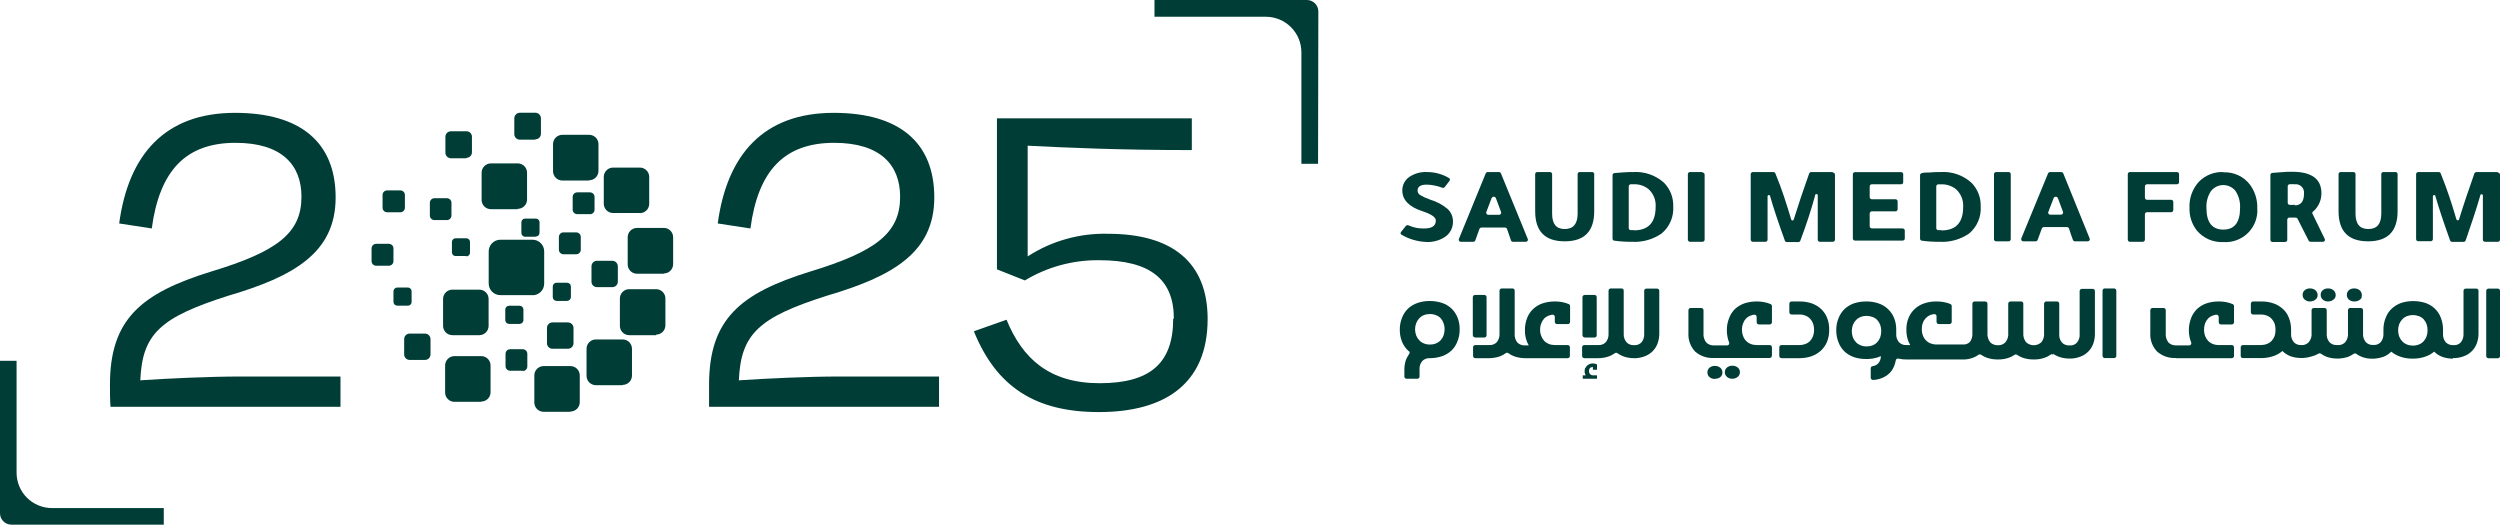 <svg width="240" height="51" viewBox="0 0 240 51" fill="#003D36" xmlns="http://www.w3.org/2000/svg">
<g clip-path="url(#clip0_2063_16724)">
<path d="M135.266 33.714C135.303 33.752 135.324 33.803 135.324 33.857C135.324 33.91 135.303 33.961 135.266 34C135.149 34.17 135.05 34.353 134.971 34.545C134.869 34.85 134.818 35.17 134.819 35.492V36.145C134.818 36.173 134.823 36.202 134.833 36.228C134.843 36.255 134.859 36.279 134.879 36.299C134.899 36.319 134.924 36.335 134.95 36.346C134.977 36.356 135.005 36.361 135.034 36.359H136.062C136.09 36.361 136.119 36.356 136.145 36.346C136.172 36.335 136.196 36.319 136.216 36.299C136.236 36.279 136.252 36.255 136.262 36.228C136.273 36.202 136.277 36.173 136.276 36.145V35.465C136.257 35.174 136.349 34.886 136.535 34.661C136.63 34.566 136.743 34.493 136.868 34.445C136.992 34.397 137.126 34.377 137.259 34.384C137.657 34.387 138.053 34.324 138.43 34.196C138.761 34.083 139.065 33.903 139.324 33.669C139.585 33.419 139.787 33.114 139.914 32.775C140.062 32.406 140.135 32.011 140.128 31.613C140.135 31.218 140.062 30.826 139.914 30.46C139.782 30.134 139.58 29.84 139.322 29.601C139.064 29.362 138.756 29.182 138.421 29.075C138.043 28.954 137.648 28.894 137.25 28.896C136.852 28.892 136.456 28.955 136.079 29.084C135.749 29.197 135.445 29.377 135.186 29.611C134.923 29.86 134.721 30.166 134.596 30.505C134.448 30.868 134.375 31.257 134.381 31.649C134.375 32.047 134.448 32.442 134.596 32.811C134.734 33.154 134.952 33.461 135.23 33.705M135.954 31.023C136.023 30.854 136.119 30.696 136.24 30.559C136.366 30.427 136.518 30.323 136.687 30.255C136.872 30.182 137.069 30.146 137.268 30.148C137.467 30.145 137.664 30.181 137.849 30.255C138.018 30.314 138.171 30.412 138.296 30.541C138.419 30.675 138.513 30.833 138.573 31.006C138.647 31.2 138.684 31.406 138.68 31.613C138.681 31.814 138.648 32.014 138.582 32.203C138.519 32.376 138.422 32.534 138.296 32.668C138.172 32.802 138.019 32.906 137.849 32.972C137.664 33.045 137.467 33.081 137.268 33.079C137.072 33.081 136.878 33.045 136.696 32.972C136.527 32.904 136.375 32.8 136.249 32.668C136.121 32.535 136.02 32.376 135.954 32.203C135.812 31.823 135.812 31.404 135.954 31.023Z" fill="#003D36"/>
<path d="M141.603 32.4H142.497C142.525 32.4 142.553 32.394 142.579 32.383C142.605 32.373 142.629 32.357 142.649 32.337C142.669 32.317 142.684 32.293 142.695 32.267C142.706 32.241 142.711 32.214 142.711 32.185V28.53C142.711 28.473 142.689 28.418 142.649 28.378C142.608 28.338 142.554 28.315 142.497 28.315H141.603C141.575 28.315 141.547 28.321 141.521 28.331C141.495 28.342 141.471 28.358 141.452 28.378C141.432 28.398 141.416 28.422 141.405 28.448C141.394 28.474 141.389 28.502 141.389 28.53V32.176C141.389 32.205 141.394 32.232 141.405 32.258C141.416 32.285 141.432 32.308 141.452 32.328C141.471 32.348 141.495 32.364 141.521 32.374C141.547 32.385 141.575 32.391 141.603 32.391" fill="#003D36"/>
<path d="M150.496 34.384C150.524 34.384 150.552 34.379 150.578 34.368C150.604 34.357 150.628 34.341 150.648 34.321C150.668 34.301 150.683 34.278 150.694 34.252C150.705 34.226 150.71 34.198 150.71 34.169V33.338C150.71 33.281 150.688 33.227 150.648 33.187C150.607 33.146 150.553 33.124 150.496 33.124H149.262C149.064 33.126 148.866 33.09 148.682 33.017C148.513 32.948 148.36 32.845 148.235 32.713C148.112 32.578 148.017 32.42 147.958 32.248C147.884 32.06 147.848 31.86 147.85 31.658C147.846 31.45 147.883 31.244 147.958 31.05C148.02 30.879 148.114 30.721 148.235 30.585C148.361 30.459 148.514 30.361 148.682 30.299C148.788 30.256 148.899 30.226 149.012 30.21C149.04 30.205 149.069 30.206 149.097 30.212C149.125 30.218 149.152 30.23 149.175 30.247C149.198 30.263 149.218 30.284 149.233 30.309C149.248 30.333 149.258 30.36 149.262 30.389V30.898C149.262 30.955 149.285 31.01 149.325 31.05C149.366 31.09 149.42 31.113 149.477 31.113H150.514C150.571 31.113 150.625 31.09 150.665 31.05C150.706 31.01 150.728 30.955 150.728 30.898V29.388C150.729 29.346 150.717 29.306 150.695 29.271C150.673 29.236 150.641 29.208 150.603 29.191C150.178 29.018 149.722 28.933 149.262 28.941C148.865 28.939 148.47 28.999 148.092 29.12C147.761 29.233 147.457 29.413 147.198 29.647C146.932 29.895 146.727 30.201 146.599 30.541C146.457 30.908 146.387 31.3 146.393 31.694C146.378 32.207 146.505 32.714 146.76 33.16H146.393C146.26 33.167 146.127 33.146 146.002 33.099C145.877 33.051 145.764 32.977 145.669 32.883C145.484 32.654 145.391 32.363 145.41 32.069V27.904C145.41 27.847 145.388 27.793 145.347 27.752C145.307 27.712 145.253 27.69 145.196 27.69H144.168C144.14 27.69 144.112 27.695 144.086 27.706C144.06 27.717 144.036 27.733 144.016 27.752C143.996 27.772 143.98 27.796 143.97 27.822C143.959 27.848 143.953 27.876 143.953 27.904V32.033C143.972 32.328 143.88 32.618 143.694 32.847C143.602 32.944 143.489 33.02 143.364 33.068C143.238 33.116 143.104 33.135 142.97 33.124H141.63C141.573 33.124 141.518 33.146 141.478 33.187C141.438 33.227 141.415 33.281 141.415 33.338V34.169C141.415 34.198 141.421 34.226 141.431 34.252C141.442 34.278 141.458 34.301 141.478 34.321C141.498 34.341 141.521 34.357 141.547 34.368C141.573 34.379 141.601 34.384 141.63 34.384H142.97C143.323 34.381 143.673 34.321 144.007 34.205C144.199 34.133 144.379 34.033 144.543 33.91C144.581 33.88 144.629 33.863 144.677 33.863C144.726 33.863 144.773 33.88 144.811 33.91C144.98 34.031 145.163 34.131 145.357 34.205C145.684 34.32 146.028 34.38 146.376 34.384H146.51H146.59H150.496Z" fill="#003D36"/>
<path d="M152.177 35.322C152.141 35.42 152.123 35.523 152.123 35.626C152.118 35.767 152.152 35.906 152.221 36.029H151.944V36.359H153.312V36.029H152.919C152.868 36.029 152.818 36.019 152.772 35.999C152.726 35.979 152.684 35.95 152.65 35.912C152.614 35.874 152.586 35.829 152.568 35.78C152.549 35.731 152.541 35.679 152.543 35.626C152.543 35.367 152.686 35.233 152.919 35.233V35.492H153.312V34.983C153.193 34.923 153.061 34.892 152.928 34.894C152.778 34.885 152.629 34.921 152.5 34.997C152.371 35.074 152.268 35.187 152.204 35.322" fill="#003D36"/>
<path d="M152.132 32.4H153.079C153.107 32.4 153.134 32.394 153.16 32.383C153.185 32.373 153.208 32.356 153.228 32.337C153.247 32.316 153.262 32.293 153.271 32.267C153.281 32.241 153.286 32.213 153.284 32.185V28.53C153.286 28.502 153.281 28.474 153.271 28.448C153.262 28.422 153.247 28.399 153.228 28.378C153.208 28.358 153.185 28.343 153.16 28.332C153.134 28.321 153.107 28.315 153.079 28.315H152.132C152.075 28.315 152.02 28.338 151.98 28.378C151.94 28.418 151.917 28.473 151.917 28.53V32.176C151.917 32.233 151.94 32.288 151.98 32.328C152.02 32.368 152.075 32.391 152.132 32.391" fill="#003D36"/>
<path d="M159.095 27.707H158.058C158.03 27.706 158.002 27.711 157.976 27.721C157.951 27.73 157.927 27.745 157.907 27.764C157.887 27.784 157.871 27.807 157.86 27.832C157.849 27.858 157.843 27.885 157.843 27.913V32.051C157.862 32.345 157.77 32.636 157.584 32.865C157.439 33.015 157.246 33.11 157.039 33.133H156.976H156.86C156.728 33.142 156.595 33.123 156.472 33.075C156.348 33.027 156.236 32.952 156.145 32.856C155.952 32.63 155.856 32.338 155.877 32.042V27.904C155.878 27.876 155.874 27.849 155.864 27.823C155.854 27.797 155.839 27.773 155.82 27.753C155.801 27.733 155.778 27.717 155.752 27.706C155.727 27.695 155.699 27.689 155.672 27.69H154.635C154.578 27.69 154.523 27.712 154.483 27.752C154.443 27.793 154.42 27.847 154.42 27.904V32.033C154.439 32.328 154.347 32.618 154.161 32.847C154.069 32.944 153.956 33.02 153.831 33.068C153.705 33.116 153.571 33.135 153.437 33.124H152.096C152.039 33.124 151.985 33.146 151.945 33.187C151.904 33.227 151.882 33.281 151.882 33.338V34.169C151.882 34.198 151.887 34.226 151.898 34.252C151.909 34.278 151.925 34.301 151.945 34.321C151.965 34.341 151.988 34.357 152.014 34.368C152.04 34.379 152.068 34.384 152.096 34.384H153.437C153.79 34.385 154.141 34.325 154.474 34.205C154.667 34.131 154.851 34.031 155.019 33.91C155.056 33.881 155.101 33.864 155.149 33.864C155.196 33.864 155.242 33.881 155.278 33.91C155.447 34.031 155.63 34.131 155.823 34.205C156.15 34.324 156.495 34.385 156.842 34.384C156.893 34.393 156.944 34.393 156.994 34.384H157.066C157.347 34.365 157.624 34.305 157.888 34.205C158.178 34.101 158.44 33.933 158.657 33.714C158.868 33.502 159.03 33.245 159.13 32.963C159.241 32.659 159.295 32.338 159.291 32.016V27.904C159.289 27.853 159.268 27.804 159.231 27.767C159.195 27.731 159.146 27.71 159.095 27.707Z" fill="#003D36"/>
<path d="M166.307 36.359C166.485 36.363 166.658 36.307 166.799 36.198C166.872 36.146 166.932 36.076 166.973 35.995C167.013 35.914 167.033 35.824 167.031 35.734C167.035 35.644 167.017 35.554 166.978 35.473C166.939 35.392 166.88 35.322 166.808 35.269C166.663 35.161 166.487 35.105 166.307 35.108C166.127 35.103 165.95 35.16 165.807 35.269C165.736 35.323 165.678 35.394 165.639 35.475C165.601 35.555 165.581 35.644 165.583 35.734C165.582 35.823 165.602 35.912 165.64 35.992C165.679 36.073 165.736 36.143 165.807 36.198C165.95 36.309 166.127 36.365 166.307 36.359Z" fill="#003D36"/>
<path d="M164.662 36.359C164.84 36.363 165.013 36.307 165.154 36.198C165.219 36.144 165.27 36.075 165.304 35.998C165.338 35.92 165.354 35.836 165.351 35.752C165.355 35.662 165.336 35.572 165.297 35.491C165.258 35.41 165.2 35.34 165.127 35.287C164.983 35.179 164.807 35.123 164.627 35.126C164.446 35.12 164.269 35.177 164.126 35.287C164.056 35.342 164 35.413 163.963 35.493C163.926 35.574 163.908 35.663 163.912 35.752C163.909 35.84 163.927 35.929 163.964 36.009C164.001 36.09 164.057 36.161 164.126 36.216C164.269 36.326 164.446 36.383 164.627 36.377" fill="#003D36"/>
<path d="M170.106 34.169V33.338C170.106 33.281 170.083 33.227 170.043 33.187C170.003 33.146 169.948 33.124 169.891 33.124H168.64C168.441 33.126 168.244 33.09 168.059 33.017C167.889 32.95 167.736 32.846 167.612 32.713C167.486 32.581 167.391 32.422 167.335 32.248C167.262 32.06 167.226 31.86 167.228 31.658C167.225 31.45 167.261 31.244 167.335 31.05C167.394 30.877 167.488 30.719 167.612 30.585C167.737 30.457 167.89 30.359 168.059 30.299C168.165 30.256 168.276 30.226 168.39 30.21C168.421 30.205 168.453 30.206 168.483 30.215C168.513 30.223 168.541 30.238 168.565 30.259C168.589 30.279 168.608 30.305 168.621 30.333C168.634 30.362 168.641 30.393 168.64 30.424V30.934C168.64 30.991 168.663 31.045 168.703 31.086C168.743 31.126 168.798 31.148 168.855 31.148H169.891C169.948 31.148 170.003 31.126 170.043 31.086C170.083 31.045 170.106 30.991 170.106 30.934V29.388C170.106 29.346 170.095 29.306 170.072 29.271C170.05 29.236 170.018 29.208 169.981 29.191C169.555 29.018 169.099 28.933 168.64 28.941C168.243 28.938 167.848 28.998 167.469 29.12C167.14 29.235 166.836 29.415 166.575 29.647C166.315 29.896 166.116 30.202 165.994 30.541C165.845 30.906 165.772 31.299 165.78 31.694C165.774 32.097 165.846 32.498 165.994 32.873C166.008 32.905 166.013 32.939 166.01 32.972C166.007 33.006 165.996 33.038 165.977 33.067C165.959 33.095 165.933 33.118 165.904 33.135C165.874 33.151 165.841 33.159 165.807 33.16H164.547C164.413 33.167 164.278 33.147 164.152 33.101C164.026 33.055 163.911 32.984 163.814 32.891C163.711 32.768 163.633 32.626 163.586 32.472C163.538 32.319 163.521 32.157 163.537 31.998V29.781C163.537 29.724 163.514 29.669 163.474 29.629C163.433 29.589 163.379 29.567 163.322 29.567H162.303C162.275 29.567 162.247 29.572 162.221 29.583C162.195 29.594 162.171 29.609 162.151 29.629C162.132 29.649 162.116 29.673 162.105 29.699C162.094 29.725 162.089 29.753 162.089 29.781V31.962C162.068 32.288 162.115 32.615 162.226 32.922C162.336 33.23 162.509 33.511 162.732 33.749C163.225 34.18 163.866 34.401 164.52 34.366H169.882C169.939 34.366 169.994 34.343 170.034 34.303C170.074 34.263 170.097 34.209 170.097 34.152" fill="#003D36"/>
<path d="M174.807 29.647C174.548 29.412 174.244 29.233 173.913 29.12C173.536 28.994 173.14 28.933 172.742 28.941H171.991C171.934 28.941 171.88 28.963 171.84 29.004C171.799 29.044 171.777 29.099 171.777 29.155V29.978C171.777 30.035 171.799 30.089 171.84 30.129C171.88 30.17 171.934 30.192 171.991 30.192H172.742C172.941 30.189 173.138 30.225 173.323 30.299C173.494 30.363 173.648 30.468 173.77 30.603C173.896 30.734 173.993 30.889 174.056 31.059C174.121 31.252 174.154 31.454 174.154 31.658C174.156 31.865 174.123 32.07 174.056 32.266C173.991 32.437 173.894 32.595 173.77 32.73C173.647 32.861 173.493 32.959 173.323 33.017C173.138 33.091 172.941 33.127 172.742 33.124H171.026C170.998 33.124 170.97 33.129 170.944 33.14C170.918 33.151 170.894 33.167 170.874 33.187C170.854 33.206 170.839 33.23 170.828 33.256C170.817 33.282 170.812 33.31 170.812 33.338V34.169C170.812 34.198 170.817 34.226 170.828 34.252C170.839 34.278 170.854 34.301 170.874 34.321C170.894 34.341 170.918 34.357 170.944 34.368C170.97 34.379 170.998 34.384 171.026 34.384H172.742C173.14 34.389 173.536 34.325 173.913 34.196C174.243 34.077 174.546 33.895 174.807 33.66C175.062 33.423 175.264 33.133 175.397 32.811C175.542 32.444 175.611 32.052 175.602 31.658C175.611 31.261 175.542 30.866 175.397 30.496C175.266 30.172 175.064 29.882 174.807 29.647Z" fill="#003D36"/>
<path d="M197.098 33.964C197.262 34.077 197.439 34.17 197.625 34.241C197.957 34.364 198.308 34.425 198.662 34.42H198.805H198.886C199.167 34.401 199.444 34.341 199.708 34.241C199.998 34.137 200.26 33.969 200.476 33.749C200.688 33.537 200.85 33.281 200.95 32.999C201.06 32.695 201.115 32.374 201.111 32.051V27.94C201.111 27.912 201.106 27.885 201.095 27.859C201.084 27.834 201.068 27.81 201.048 27.791C201.028 27.772 201.004 27.757 200.978 27.747C200.952 27.738 200.924 27.733 200.897 27.734H199.86C199.832 27.733 199.804 27.738 199.778 27.747C199.752 27.757 199.729 27.772 199.709 27.791C199.689 27.81 199.673 27.834 199.662 27.859C199.651 27.885 199.645 27.912 199.645 27.94V32.078C199.669 32.373 199.576 32.665 199.386 32.891C199.244 33.046 199.05 33.141 198.841 33.16H198.787H198.662C198.53 33.169 198.397 33.15 198.273 33.102C198.15 33.054 198.038 32.979 197.947 32.883C197.757 32.656 197.664 32.364 197.688 32.069V29.155C197.688 29.099 197.665 29.044 197.625 29.004C197.585 28.963 197.53 28.941 197.473 28.941H196.445C196.389 28.941 196.334 28.963 196.294 29.004C196.254 29.044 196.231 29.099 196.231 29.155V31.971C196.263 32.292 196.167 32.614 195.963 32.865C195.764 33.044 195.506 33.143 195.239 33.143C194.971 33.143 194.714 33.044 194.515 32.865C194.31 32.614 194.211 32.293 194.238 31.971V29.155C194.239 29.128 194.235 29.1 194.225 29.074C194.215 29.048 194.2 29.024 194.181 29.004C194.162 28.984 194.139 28.968 194.113 28.957C194.088 28.947 194.06 28.941 194.032 28.941H193.004C192.948 28.941 192.893 28.963 192.853 29.004C192.813 29.044 192.79 29.099 192.79 29.155V31.971C192.807 32.131 192.791 32.292 192.743 32.446C192.695 32.6 192.617 32.742 192.513 32.865C192.422 32.961 192.31 33.036 192.187 33.084C192.063 33.132 191.93 33.151 191.798 33.142C191.663 33.148 191.529 33.127 191.403 33.079C191.276 33.032 191.162 32.959 191.065 32.865C190.864 32.612 190.768 32.292 190.797 31.971V29.155C190.797 29.099 190.774 29.044 190.734 29.004C190.694 28.963 190.639 28.941 190.582 28.941H189.563C189.506 28.941 189.452 28.963 189.412 29.004C189.371 29.044 189.349 29.099 189.349 29.155V32.033C189.368 32.328 189.275 32.618 189.09 32.847C188.95 32.972 188.775 33.05 188.589 33.07H188.509H185.908C185.706 33.073 185.506 33.036 185.318 32.963C185.15 32.897 185.001 32.793 184.88 32.659C184.751 32.527 184.653 32.369 184.594 32.194C184.524 32.006 184.49 31.805 184.496 31.604C184.49 31.397 184.523 31.191 184.594 30.997C184.655 30.823 184.753 30.665 184.88 30.532C185.003 30.404 185.153 30.303 185.318 30.237C185.43 30.195 185.547 30.169 185.666 30.156C185.699 30.15 185.732 30.152 185.763 30.162C185.795 30.171 185.823 30.188 185.847 30.21C185.871 30.233 185.888 30.261 185.899 30.292C185.91 30.323 185.913 30.356 185.908 30.389V30.898C185.908 30.955 185.93 31.01 185.971 31.05C186.011 31.09 186.065 31.113 186.122 31.113H187.15C187.207 31.113 187.262 31.09 187.302 31.05C187.342 31.01 187.365 30.955 187.365 30.898V29.388C187.367 29.346 187.357 29.304 187.334 29.269C187.312 29.233 187.279 29.206 187.239 29.191L187.07 29.12C186.694 28.998 186.302 28.938 185.908 28.941C185.51 28.933 185.114 28.993 184.737 29.12C184.4 29.227 184.09 29.407 183.829 29.646C183.568 29.885 183.363 30.178 183.226 30.505C183.077 30.871 183.004 31.263 183.012 31.658C183.005 32.056 183.078 32.451 183.226 32.82C183.272 32.924 183.322 33.025 183.378 33.124H183.012C182.88 33.134 182.747 33.114 182.623 33.066C182.499 33.018 182.388 32.943 182.297 32.847C182.107 32.62 182.014 32.328 182.038 32.033V31.658C182.046 31.263 181.973 30.871 181.823 30.505C181.688 30.179 181.484 29.887 181.224 29.648C180.965 29.408 180.657 29.228 180.322 29.12C179.947 28.994 179.554 28.933 179.16 28.941C178.759 28.938 178.361 28.998 177.98 29.12C177.65 29.239 177.347 29.422 177.086 29.656C176.827 29.908 176.626 30.213 176.496 30.55C176.348 30.916 176.275 31.308 176.282 31.703C176.275 32.1 176.348 32.495 176.496 32.865C176.623 33.203 176.825 33.508 177.086 33.758C177.347 33.991 177.65 34.17 177.98 34.286C178.36 34.411 178.759 34.471 179.16 34.465C179.554 34.472 179.947 34.411 180.322 34.286C180.405 34.26 180.485 34.227 180.563 34.187C180.567 34.443 180.478 34.691 180.313 34.885C180.165 35.031 179.973 35.125 179.767 35.153C179.716 35.159 179.669 35.185 179.636 35.225C179.603 35.265 179.586 35.316 179.589 35.367V36.261C179.589 36.29 179.594 36.319 179.606 36.345C179.617 36.372 179.634 36.396 179.655 36.416C179.675 36.436 179.7 36.452 179.727 36.462C179.754 36.472 179.783 36.477 179.812 36.475C180.091 36.464 180.366 36.407 180.625 36.306C180.917 36.2 181.182 36.032 181.403 35.814C181.611 35.601 181.77 35.344 181.868 35.063C181.923 34.912 181.965 34.757 181.993 34.599C181.997 34.569 182.007 34.54 182.023 34.514C182.04 34.488 182.061 34.467 182.087 34.45C182.113 34.434 182.141 34.424 182.172 34.42C182.202 34.416 182.232 34.419 182.261 34.429C182.501 34.484 182.747 34.511 182.994 34.509H188.357C188.407 34.518 188.458 34.518 188.509 34.509H188.589C188.871 34.498 189.148 34.44 189.411 34.339C189.597 34.274 189.772 34.181 189.93 34.062C189.967 34.034 190.013 34.019 190.059 34.019C190.106 34.019 190.152 34.034 190.189 34.062C190.37 34.189 190.569 34.288 190.779 34.357C191.111 34.462 191.458 34.513 191.807 34.509C192.156 34.514 192.504 34.46 192.835 34.348C193.031 34.281 193.217 34.188 193.389 34.071C193.425 34.041 193.471 34.025 193.518 34.025C193.566 34.025 193.611 34.041 193.648 34.071C193.824 34.193 194.017 34.289 194.22 34.357C194.555 34.462 194.905 34.514 195.257 34.509C195.603 34.514 195.948 34.459 196.276 34.348C196.481 34.281 196.674 34.181 196.848 34.053C196.884 34.024 196.93 34.007 196.977 34.007C197.025 34.007 197.07 34.024 197.107 34.053M180.5 32.382C180.437 32.555 180.34 32.713 180.214 32.847C180.094 32.98 179.944 33.084 179.776 33.151C179.588 33.224 179.388 33.26 179.186 33.258C178.991 33.26 178.796 33.223 178.614 33.151C178.446 33.082 178.293 32.979 178.168 32.847C178.039 32.713 177.939 32.555 177.873 32.382C177.739 32 177.739 31.584 177.873 31.202C177.939 31.029 178.039 30.871 178.168 30.737C178.292 30.604 178.444 30.5 178.614 30.433C178.799 30.359 178.997 30.323 179.195 30.326C179.394 30.325 179.591 30.361 179.776 30.433C179.943 30.493 180.093 30.591 180.214 30.72C180.338 30.855 180.435 31.013 180.5 31.184C180.567 31.38 180.6 31.585 180.599 31.792C180.599 31.993 180.566 32.192 180.5 32.382Z" fill="#003D36"/>
<path d="M203.167 34.161V27.904C203.167 27.847 203.144 27.793 203.104 27.752C203.063 27.712 203.009 27.69 202.952 27.69H202.058C202.001 27.69 201.947 27.712 201.907 27.752C201.866 27.793 201.844 27.847 201.844 27.904V34.161C201.844 34.218 201.866 34.272 201.907 34.312C201.947 34.352 202.001 34.375 202.058 34.375H202.952C203.009 34.375 203.063 34.352 203.104 34.312C203.144 34.272 203.167 34.218 203.167 34.161Z" fill="#003D36"/>
<path d="M208.887 34.384H214.25C214.278 34.384 214.306 34.379 214.332 34.368C214.358 34.357 214.382 34.341 214.402 34.321C214.422 34.301 214.438 34.278 214.448 34.252C214.459 34.226 214.465 34.198 214.465 34.169V33.338C214.465 33.281 214.442 33.227 214.402 33.187C214.362 33.146 214.307 33.124 214.25 33.124H212.999C212.8 33.127 212.603 33.091 212.418 33.017C212.248 32.95 212.095 32.846 211.971 32.713C211.845 32.579 211.748 32.42 211.685 32.248C211.619 32.058 211.586 31.859 211.587 31.658C211.584 31.451 211.617 31.246 211.685 31.05C211.75 30.878 211.847 30.721 211.971 30.585C212.096 30.457 212.249 30.359 212.418 30.299C212.524 30.255 212.635 30.225 212.749 30.21C212.779 30.206 212.811 30.209 212.84 30.218C212.87 30.227 212.897 30.242 212.921 30.262C212.945 30.282 212.964 30.307 212.977 30.335C212.99 30.363 212.998 30.393 212.999 30.424V30.934C212.999 30.991 213.022 31.045 213.062 31.086C213.102 31.126 213.157 31.148 213.213 31.148H214.25C214.307 31.148 214.362 31.126 214.402 31.086C214.442 31.045 214.465 30.991 214.465 30.934V29.388C214.466 29.345 214.453 29.303 214.429 29.268C214.405 29.233 214.371 29.206 214.331 29.191C213.909 29.017 213.455 28.932 212.999 28.941C212.602 28.937 212.206 28.997 211.828 29.12C211.497 29.232 211.193 29.412 210.934 29.647C210.674 29.898 210.473 30.203 210.344 30.541C210.203 30.909 210.131 31.299 210.13 31.694C210.127 32.098 210.203 32.498 210.353 32.873C210.367 32.905 210.372 32.94 210.369 32.975C210.365 33.009 210.353 33.042 210.334 33.071C210.314 33.099 210.287 33.122 210.257 33.138C210.226 33.153 210.191 33.161 210.157 33.16H208.914C208.78 33.166 208.647 33.145 208.521 33.099C208.395 33.053 208.28 32.983 208.181 32.891C207.981 32.639 207.885 32.319 207.913 31.998V29.781C207.913 29.724 207.891 29.67 207.85 29.629C207.81 29.589 207.756 29.567 207.699 29.567H206.644C206.587 29.567 206.533 29.589 206.492 29.629C206.452 29.67 206.43 29.724 206.43 29.781V31.962C206.409 32.289 206.456 32.616 206.568 32.924C206.681 33.232 206.856 33.513 207.082 33.749C207.574 34.181 208.216 34.402 208.87 34.366" fill="#003D36"/>
<path d="M223.009 28.78C223.149 28.89 223.323 28.946 223.501 28.941C223.627 28.943 223.752 28.915 223.866 28.859C223.979 28.803 224.078 28.721 224.153 28.619C224.173 28.589 224.188 28.556 224.198 28.521C224.238 28.402 224.241 28.274 224.206 28.154C224.17 28.035 224.099 27.928 224.001 27.85C223.857 27.743 223.681 27.686 223.501 27.69C223.324 27.682 223.151 27.736 223.009 27.841C222.936 27.895 222.878 27.965 222.839 28.046C222.8 28.127 222.782 28.216 222.786 28.306C222.783 28.397 222.801 28.488 222.84 28.57C222.879 28.653 222.937 28.724 223.009 28.78Z" fill="#003D36"/>
<path d="M221.275 28.78C221.412 28.888 221.583 28.945 221.757 28.941C221.885 28.944 222.012 28.917 222.128 28.861C222.243 28.805 222.343 28.722 222.419 28.619C222.439 28.589 222.454 28.556 222.463 28.521C222.504 28.402 222.506 28.274 222.471 28.154C222.436 28.035 222.365 27.928 222.267 27.85C222.12 27.742 221.94 27.685 221.757 27.689C221.584 27.682 221.413 27.736 221.275 27.841C221.202 27.895 221.144 27.965 221.105 28.046C221.066 28.127 221.047 28.216 221.051 28.306C221.048 28.397 221.067 28.488 221.106 28.57C221.145 28.653 221.202 28.724 221.275 28.78Z" fill="#003D36"/>
<path d="M226.048 28.941C226.177 28.943 226.304 28.913 226.419 28.856C226.534 28.798 226.634 28.714 226.709 28.61C226.714 28.578 226.714 28.544 226.709 28.512C226.748 28.395 226.749 28.269 226.714 28.151C226.679 28.032 226.609 27.928 226.513 27.85C226.365 27.743 226.186 27.686 226.003 27.689C225.827 27.684 225.654 27.737 225.512 27.841C225.442 27.896 225.386 27.967 225.349 28.048C225.311 28.129 225.294 28.217 225.297 28.306C225.294 28.396 225.312 28.486 225.35 28.568C225.387 28.65 225.442 28.723 225.512 28.78C225.653 28.888 225.826 28.945 226.003 28.941" fill="#003D36"/>
<path d="M235.487 34.375C235.537 34.384 235.589 34.384 235.639 34.375H235.71C235.992 34.356 236.269 34.296 236.533 34.196C236.822 34.092 237.085 33.924 237.301 33.705C237.513 33.492 237.674 33.236 237.775 32.954C237.885 32.65 237.94 32.329 237.936 32.007V27.895C237.932 27.847 237.911 27.801 237.876 27.767C237.842 27.733 237.796 27.712 237.748 27.707H236.711C236.684 27.706 236.656 27.711 236.63 27.72C236.604 27.73 236.58 27.745 236.56 27.764C236.54 27.784 236.524 27.807 236.513 27.832C236.502 27.858 236.497 27.885 236.497 27.913V32.051C236.516 32.345 236.423 32.636 236.238 32.865C236.096 33.019 235.901 33.114 235.692 33.133H235.63H235.514C235.38 33.14 235.247 33.119 235.122 33.072C234.997 33.024 234.884 32.95 234.79 32.856C234.604 32.627 234.511 32.336 234.53 32.042V31.667C234.535 31.273 234.466 30.882 234.325 30.514C234.2 30.174 233.998 29.868 233.735 29.62C233.479 29.379 233.174 29.196 232.841 29.084C232.463 28.962 232.068 28.902 231.67 28.905C231.276 28.902 230.884 28.962 230.508 29.084C230.178 29.202 229.875 29.385 229.615 29.62C229.348 29.866 229.146 30.173 229.025 30.514C228.876 30.877 228.803 31.266 228.81 31.658V32.033C228.829 32.327 228.737 32.618 228.551 32.847C228.406 32.997 228.213 33.092 228.006 33.115H227.943H227.827C227.695 33.125 227.562 33.105 227.438 33.057C227.315 33.009 227.203 32.934 227.112 32.838C226.926 32.609 226.834 32.319 226.853 32.024V29.781C226.853 29.724 226.83 29.669 226.79 29.629C226.75 29.589 226.695 29.567 226.638 29.567H225.61C225.583 29.567 225.555 29.572 225.53 29.583C225.504 29.594 225.481 29.61 225.462 29.63C225.443 29.65 225.428 29.674 225.418 29.7C225.408 29.726 225.404 29.753 225.405 29.781V31.962C225.422 32.121 225.407 32.282 225.361 32.436C225.315 32.589 225.238 32.732 225.137 32.856C224.992 33.006 224.799 33.101 224.591 33.124C224.568 33.119 224.544 33.119 224.52 33.124H224.341C224.209 33.133 224.076 33.114 223.952 33.066C223.829 33.018 223.717 32.943 223.626 32.847C223.436 32.62 223.343 32.328 223.367 32.033V29.781C223.367 29.724 223.344 29.669 223.304 29.629C223.264 29.589 223.209 29.567 223.152 29.567H222.125C222.068 29.567 222.013 29.589 221.973 29.629C221.933 29.669 221.91 29.724 221.91 29.781V31.962C221.928 32.122 221.912 32.284 221.865 32.438C221.817 32.591 221.738 32.734 221.633 32.856C221.491 33.004 221.301 33.099 221.097 33.124C221.074 33.115 221.048 33.115 221.025 33.124H220.927C220.793 33.135 220.659 33.116 220.533 33.068C220.408 33.02 220.295 32.944 220.203 32.847C220.017 32.618 219.925 32.327 219.944 32.033V31.658C219.951 31.26 219.878 30.865 219.729 30.496C219.605 30.169 219.403 29.877 219.139 29.647C218.882 29.41 218.578 29.23 218.246 29.12C217.868 28.995 217.472 28.935 217.075 28.941H216.297C216.24 28.941 216.186 28.963 216.145 29.004C216.105 29.044 216.083 29.099 216.083 29.155V29.978C216.083 30.035 216.105 30.089 216.145 30.129C216.186 30.169 216.24 30.192 216.297 30.192H217.048C217.247 30.19 217.444 30.226 217.629 30.299C217.799 30.366 217.952 30.47 218.076 30.603C218.198 30.736 218.295 30.891 218.362 31.059C218.424 31.253 218.454 31.455 218.451 31.658C218.455 31.864 218.425 32.069 218.362 32.266C218.295 32.434 218.198 32.589 218.076 32.722C217.954 32.855 217.8 32.957 217.629 33.017C217.444 33.09 217.247 33.126 217.048 33.124H215.323C215.266 33.124 215.211 33.146 215.171 33.187C215.131 33.227 215.108 33.281 215.108 33.338V34.169C215.108 34.197 215.114 34.225 215.125 34.25C215.136 34.276 215.152 34.299 215.172 34.318C215.192 34.337 215.216 34.352 215.241 34.362C215.267 34.372 215.295 34.376 215.323 34.375H217.048C217.445 34.381 217.841 34.321 218.219 34.196C218.547 34.091 218.851 33.92 219.113 33.696C219.331 33.915 219.593 34.085 219.881 34.196C220.211 34.312 220.559 34.37 220.909 34.366H221.07H221.124C221.397 34.351 221.668 34.3 221.928 34.214C222.147 34.161 222.358 34.077 222.554 33.964C222.592 33.934 222.639 33.917 222.688 33.917C222.736 33.917 222.784 33.934 222.822 33.964C222.986 34.079 223.163 34.175 223.349 34.25C223.676 34.366 224.021 34.423 224.368 34.42H224.52H224.583C224.856 34.404 225.127 34.353 225.387 34.268C225.585 34.191 225.774 34.092 225.95 33.973C225.987 33.943 226.032 33.927 226.08 33.927C226.127 33.927 226.173 33.943 226.209 33.973C226.659 34.293 227.204 34.453 227.756 34.429C227.803 34.438 227.851 34.438 227.899 34.429H227.979C228.256 34.408 228.53 34.351 228.792 34.259C229.081 34.148 229.343 33.977 229.561 33.758C229.825 33.978 230.128 34.145 230.455 34.25C230.829 34.376 231.222 34.436 231.617 34.429C232.014 34.436 232.41 34.376 232.788 34.25C233.115 34.146 233.419 33.979 233.681 33.758C233.901 33.979 234.167 34.15 234.459 34.259C234.789 34.375 235.137 34.432 235.487 34.429M232.948 32.301C232.885 32.474 232.788 32.632 232.662 32.766C232.54 32.902 232.387 33.006 232.216 33.07C232.031 33.144 231.833 33.181 231.635 33.177C231.439 33.179 231.244 33.143 231.063 33.07C230.894 33.002 230.741 32.898 230.616 32.766C230.487 32.633 230.387 32.475 230.321 32.301C230.187 31.919 230.187 31.504 230.321 31.122C230.389 30.95 230.489 30.792 230.616 30.657C230.738 30.521 230.891 30.417 231.063 30.353C231.433 30.21 231.845 30.21 232.216 30.353C232.385 30.413 232.537 30.511 232.662 30.639C232.783 30.777 232.88 30.934 232.948 31.104C233.015 31.299 233.048 31.505 233.047 31.712C233.047 31.912 233.014 32.112 232.948 32.301Z" fill="#003D36"/>
<path d="M239.785 27.707H238.891C238.863 27.707 238.835 27.713 238.809 27.724C238.783 27.735 238.759 27.75 238.74 27.77C238.72 27.79 238.704 27.814 238.693 27.84C238.682 27.866 238.677 27.894 238.677 27.922V34.178C238.677 34.207 238.682 34.234 238.693 34.261C238.704 34.287 238.72 34.31 238.74 34.33C238.759 34.35 238.783 34.366 238.809 34.377C238.835 34.387 238.863 34.393 238.891 34.393H239.785C239.842 34.393 239.897 34.37 239.937 34.33C239.977 34.29 240 34.235 240 34.178V27.922C240 27.865 239.977 27.811 239.937 27.77C239.897 27.73 239.842 27.707 239.785 27.707Z" fill="#003D36"/>
<path d="M137.214 19.127C136.901 19.025 136.601 18.887 136.32 18.716C136.251 18.671 136.194 18.61 136.153 18.539C136.113 18.467 136.09 18.387 136.088 18.305C136.088 17.912 136.374 17.724 136.982 17.724C137.483 17.741 137.978 17.841 138.447 18.019C138.49 18.037 138.538 18.041 138.583 18.029C138.628 18.018 138.668 17.992 138.698 17.956L139.162 17.348C139.177 17.328 139.186 17.304 139.191 17.279C139.196 17.255 139.195 17.229 139.189 17.205C139.183 17.18 139.172 17.157 139.157 17.137C139.141 17.118 139.122 17.101 139.1 17.089C138.464 16.713 137.738 16.515 136.999 16.517C136.398 16.483 135.802 16.646 135.301 16.982C135.087 17.127 134.913 17.323 134.794 17.552C134.676 17.782 134.616 18.038 134.622 18.296C134.622 19.19 135.274 19.86 136.561 20.28C137.411 20.557 137.84 20.852 137.84 21.174C137.84 21.683 137.464 21.933 136.731 21.933C136.215 21.952 135.701 21.851 135.23 21.639C135.186 21.615 135.135 21.607 135.086 21.617C135.037 21.627 134.993 21.654 134.962 21.692L134.497 22.273C134.479 22.294 134.467 22.318 134.46 22.344C134.454 22.37 134.453 22.397 134.46 22.423C134.466 22.449 134.478 22.474 134.495 22.494C134.513 22.515 134.535 22.531 134.559 22.541C135.286 22.964 136.106 23.201 136.946 23.23C137.543 23.255 138.134 23.103 138.644 22.792C138.911 22.632 139.13 22.404 139.278 22.13C139.426 21.856 139.497 21.547 139.484 21.236C139.484 21.012 139.437 20.791 139.346 20.586C139.255 20.382 139.123 20.198 138.957 20.048C138.458 19.636 137.88 19.331 137.259 19.154" fill="#003D36"/>
<path d="M144.088 16.642C144.07 16.605 144.043 16.573 144.008 16.551C143.973 16.529 143.932 16.517 143.891 16.517H142.827C142.786 16.517 142.745 16.529 142.711 16.551C142.676 16.573 142.648 16.605 142.631 16.642L140.048 22.953C140.037 22.984 140.034 23.017 140.04 23.049C140.046 23.082 140.059 23.112 140.08 23.138C140.1 23.164 140.127 23.184 140.157 23.197C140.187 23.21 140.22 23.215 140.253 23.212H141.424C141.468 23.214 141.512 23.203 141.549 23.179C141.586 23.155 141.614 23.119 141.63 23.078C141.755 22.747 141.88 22.381 142.023 21.978C142.041 21.939 142.07 21.906 142.107 21.882C142.143 21.858 142.185 21.845 142.229 21.844H144.472C144.517 21.843 144.561 21.857 144.598 21.883C144.635 21.908 144.663 21.945 144.677 21.987C144.82 22.425 144.946 22.783 145.053 23.078C145.068 23.119 145.096 23.155 145.133 23.179C145.17 23.203 145.214 23.214 145.258 23.212H146.465C146.498 23.215 146.531 23.21 146.561 23.197C146.592 23.184 146.618 23.164 146.639 23.138C146.659 23.112 146.673 23.082 146.678 23.049C146.684 23.017 146.681 22.984 146.671 22.953L144.088 16.642ZM143.9 20.62H142.89C142.857 20.623 142.824 20.618 142.794 20.605C142.763 20.592 142.737 20.572 142.716 20.546C142.696 20.52 142.682 20.49 142.677 20.457C142.671 20.425 142.674 20.392 142.684 20.36L143.194 19.02C143.211 18.98 143.24 18.945 143.276 18.921C143.313 18.897 143.356 18.884 143.399 18.884C143.443 18.884 143.486 18.897 143.523 18.921C143.559 18.945 143.588 18.98 143.605 19.02C143.748 19.413 143.909 19.86 144.105 20.36C144.116 20.392 144.119 20.425 144.113 20.457C144.108 20.49 144.094 20.52 144.073 20.546C144.053 20.572 144.026 20.592 143.996 20.605C143.966 20.618 143.933 20.623 143.9 20.62Z" fill="#003D36"/>
<path d="M152.838 16.517H151.658C151.632 16.516 151.607 16.52 151.582 16.529C151.558 16.538 151.536 16.551 151.516 16.568C151.497 16.586 151.482 16.607 151.471 16.63C151.46 16.654 151.454 16.679 151.453 16.705V20.503C151.453 21.496 151.033 21.987 150.21 21.987C149.388 21.987 149.004 21.496 149.004 20.503V16.705C148.999 16.652 148.974 16.603 148.934 16.568C148.894 16.533 148.842 16.515 148.789 16.517H147.583C147.557 16.516 147.531 16.52 147.507 16.529C147.482 16.538 147.46 16.551 147.441 16.568C147.422 16.586 147.406 16.607 147.395 16.63C147.384 16.654 147.378 16.679 147.377 16.705V20.28C147.377 22.202 148.315 23.167 150.21 23.167C152.105 23.167 153.044 22.202 153.044 20.28V16.705C153.042 16.679 153.036 16.654 153.025 16.63C153.014 16.607 152.999 16.586 152.98 16.568C152.961 16.551 152.938 16.538 152.914 16.529C152.89 16.52 152.864 16.516 152.838 16.517Z" fill="#003D36"/>
<path d="M156.797 16.517C156.484 16.517 156.1 16.517 155.644 16.562L154.982 16.616C154.935 16.62 154.891 16.641 154.858 16.676C154.825 16.71 154.806 16.756 154.804 16.803V22.926C154.806 22.971 154.824 23.014 154.855 23.047C154.886 23.08 154.928 23.1 154.974 23.104C155.533 23.183 156.098 23.219 156.663 23.212C157.675 23.272 158.679 22.992 159.514 22.416C159.894 22.099 160.194 21.697 160.388 21.241C160.582 20.786 160.665 20.291 160.631 19.797C160.643 19.38 160.57 18.964 160.417 18.575C160.263 18.186 160.032 17.833 159.737 17.536C159.335 17.177 158.866 16.902 158.356 16.728C157.847 16.553 157.308 16.481 156.77 16.517M156.859 22.095H156.806H156.547C156.498 22.09 156.453 22.069 156.418 22.035C156.384 22.001 156.363 21.955 156.359 21.907V17.876C156.363 17.827 156.384 17.782 156.418 17.748C156.453 17.713 156.498 17.692 156.547 17.688H156.824C157.341 17.666 157.848 17.831 158.254 18.153C158.491 18.366 158.676 18.631 158.795 18.927C158.914 19.223 158.964 19.542 158.942 19.86C158.942 21.362 158.245 22.112 156.859 22.112" fill="#003D36"/>
<path d="M163.429 16.517H162.25C162.223 16.516 162.196 16.52 162.17 16.529C162.145 16.539 162.122 16.553 162.102 16.571C162.082 16.589 162.066 16.611 162.054 16.636C162.043 16.66 162.036 16.687 162.035 16.714V23.015C162.036 23.042 162.043 23.069 162.054 23.093C162.066 23.118 162.082 23.14 162.102 23.158C162.122 23.176 162.145 23.19 162.17 23.2C162.196 23.209 162.223 23.213 162.25 23.212H163.429C163.456 23.213 163.483 23.209 163.509 23.2C163.534 23.19 163.558 23.176 163.578 23.158C163.597 23.14 163.614 23.118 163.625 23.093C163.636 23.069 163.643 23.042 163.644 23.015V16.759C163.643 16.732 163.636 16.705 163.625 16.68C163.614 16.656 163.597 16.634 163.578 16.616C163.558 16.598 163.534 16.583 163.509 16.574C163.483 16.565 163.456 16.561 163.429 16.562" fill="#003D36"/>
<path d="M175.943 16.517H173.887C173.843 16.517 173.801 16.53 173.764 16.553C173.728 16.577 173.699 16.611 173.681 16.651C173.121 18.224 172.627 19.699 172.198 21.076C172.19 21.102 172.175 21.125 172.153 21.142C172.131 21.159 172.104 21.168 172.077 21.168C172.05 21.168 172.023 21.159 172.001 21.142C171.979 21.125 171.964 21.102 171.956 21.076C171.527 19.637 171.063 18.153 170.437 16.651C170.422 16.61 170.393 16.574 170.356 16.55C170.319 16.526 170.275 16.514 170.231 16.517H168.283C168.256 16.516 168.229 16.52 168.203 16.529C168.178 16.539 168.155 16.553 168.135 16.571C168.115 16.589 168.099 16.611 168.087 16.636C168.076 16.66 168.07 16.687 168.068 16.714V23.015C168.07 23.042 168.076 23.069 168.087 23.093C168.099 23.117 168.115 23.14 168.135 23.158C168.155 23.176 168.178 23.19 168.203 23.2C168.229 23.209 168.256 23.213 168.283 23.212H169.472C169.499 23.213 169.526 23.209 169.551 23.2C169.576 23.19 169.6 23.176 169.62 23.158C169.64 23.14 169.656 23.117 169.667 23.093C169.679 23.069 169.685 23.042 169.686 23.015V18.85C169.686 18.817 169.699 18.785 169.723 18.762C169.746 18.738 169.778 18.725 169.811 18.725C169.844 18.725 169.876 18.738 169.9 18.762C169.923 18.785 169.936 18.817 169.936 18.85C170.24 19.931 170.714 21.344 171.349 23.104C171.363 23.144 171.39 23.179 171.426 23.203C171.461 23.227 171.503 23.239 171.545 23.238H172.627C172.671 23.241 172.715 23.23 172.752 23.206C172.789 23.181 172.817 23.146 172.832 23.104C173.428 21.514 173.902 20.062 174.253 18.752C174.253 18.718 174.267 18.687 174.29 18.663C174.313 18.64 174.345 18.627 174.379 18.627C174.412 18.627 174.444 18.64 174.467 18.663C174.49 18.687 174.504 18.718 174.504 18.752V23.015C174.505 23.042 174.511 23.069 174.523 23.093C174.534 23.117 174.55 23.14 174.57 23.158C174.59 23.176 174.613 23.19 174.639 23.2C174.664 23.209 174.691 23.213 174.718 23.212H175.943C175.97 23.213 175.997 23.209 176.022 23.2C176.047 23.19 176.071 23.176 176.091 23.158C176.111 23.14 176.127 23.117 176.138 23.093C176.15 23.069 176.156 23.042 176.157 23.015V16.759C176.156 16.732 176.15 16.705 176.138 16.68C176.127 16.656 176.111 16.634 176.091 16.616C176.071 16.597 176.047 16.583 176.022 16.574C175.997 16.565 175.97 16.561 175.943 16.562" fill="#003D36"/>
<path d="M182.646 21.925H179.705C179.652 21.927 179.6 21.909 179.56 21.874C179.52 21.839 179.495 21.79 179.491 21.737V20.477C179.495 20.424 179.52 20.375 179.56 20.34C179.6 20.305 179.652 20.287 179.705 20.289H181.958C181.985 20.29 182.012 20.286 182.037 20.277C182.062 20.268 182.086 20.253 182.106 20.235C182.126 20.217 182.142 20.195 182.153 20.17C182.165 20.146 182.171 20.119 182.172 20.092V19.315C182.168 19.262 182.143 19.213 182.103 19.178C182.063 19.143 182.011 19.125 181.958 19.127H179.705C179.678 19.128 179.651 19.124 179.626 19.115C179.601 19.106 179.577 19.091 179.557 19.073C179.537 19.055 179.521 19.033 179.51 19.009C179.498 18.984 179.492 18.957 179.491 18.93V17.876C179.495 17.823 179.52 17.774 179.56 17.739C179.6 17.704 179.652 17.686 179.705 17.688H182.503C182.529 17.689 182.555 17.685 182.579 17.677C182.603 17.668 182.625 17.654 182.645 17.637C182.664 17.619 182.679 17.598 182.69 17.575C182.701 17.552 182.707 17.526 182.708 17.5V16.714C182.707 16.688 182.701 16.663 182.69 16.639C182.679 16.616 182.664 16.595 182.645 16.577C182.625 16.56 182.603 16.546 182.579 16.538C182.555 16.529 182.529 16.525 182.503 16.526H178.088C178.034 16.524 177.982 16.542 177.942 16.577C177.902 16.612 177.878 16.661 177.873 16.714V22.908C177.878 22.961 177.902 23.01 177.942 23.045C177.982 23.08 178.034 23.098 178.088 23.096H182.646C182.699 23.098 182.751 23.08 182.791 23.045C182.831 23.01 182.856 22.961 182.86 22.908V22.121C182.856 22.068 182.831 22.019 182.791 21.984C182.751 21.949 182.699 21.931 182.646 21.934" fill="#003D36"/>
<path d="M186.319 16.517C186.007 16.517 185.622 16.517 185.157 16.562C184.871 16.562 184.648 16.562 184.496 16.624C184.451 16.629 184.409 16.649 184.378 16.682C184.346 16.715 184.328 16.758 184.326 16.803V22.926C184.328 22.971 184.346 23.014 184.378 23.047C184.409 23.08 184.451 23.1 184.496 23.104C185.056 23.183 185.62 23.219 186.185 23.212C187.198 23.272 188.201 22.992 189.036 22.416C189.415 22.099 189.714 21.696 189.906 21.24C190.099 20.785 190.181 20.291 190.145 19.797C190.159 19.379 190.087 18.963 189.933 18.574C189.779 18.185 189.547 17.831 189.251 17.536C188.851 17.177 188.383 16.901 187.875 16.726C187.367 16.551 186.829 16.48 186.293 16.517M186.382 22.094H186.319H186.06C186.013 22.09 185.968 22.069 185.935 22.034C185.903 22 185.883 21.954 185.881 21.907V17.876C185.886 17.828 185.907 17.784 185.942 17.751C185.976 17.718 186.021 17.699 186.069 17.697C186.137 17.689 186.206 17.689 186.275 17.697H186.346C186.863 17.675 187.371 17.84 187.776 18.162C188.011 18.377 188.195 18.642 188.315 18.937C188.434 19.233 188.485 19.551 188.464 19.869C188.464 21.37 187.767 22.121 186.382 22.121" fill="#003D36"/>
<path d="M192.817 16.517H191.637C191.61 16.516 191.583 16.52 191.558 16.529C191.533 16.539 191.509 16.553 191.489 16.571C191.469 16.589 191.453 16.611 191.442 16.636C191.43 16.66 191.424 16.687 191.423 16.714V22.97C191.424 22.997 191.43 23.024 191.442 23.048C191.453 23.073 191.469 23.095 191.489 23.113C191.509 23.131 191.533 23.146 191.558 23.155C191.583 23.164 191.61 23.168 191.637 23.167H192.817C192.844 23.168 192.871 23.164 192.897 23.155C192.922 23.146 192.945 23.131 192.965 23.113C192.985 23.095 193.001 23.073 193.013 23.048C193.024 23.024 193.031 22.997 193.032 22.97V16.714C193.031 16.687 193.024 16.66 193.013 16.636C193.001 16.611 192.985 16.589 192.965 16.571C192.945 16.553 192.922 16.539 192.897 16.529C192.871 16.52 192.844 16.516 192.817 16.517Z" fill="#003D36"/>
<path d="M198.072 16.642C198.055 16.605 198.027 16.573 197.992 16.551C197.957 16.529 197.917 16.517 197.875 16.517H196.821C196.778 16.516 196.736 16.528 196.7 16.55C196.663 16.572 196.634 16.604 196.615 16.642L194.041 22.899C194.031 22.93 194.029 22.964 194.034 22.997C194.04 23.029 194.053 23.06 194.074 23.087C194.094 23.113 194.12 23.134 194.15 23.148C194.18 23.162 194.213 23.169 194.247 23.167H195.418C195.46 23.168 195.502 23.155 195.537 23.131C195.572 23.107 195.599 23.073 195.614 23.033L196.016 21.934C196.031 21.894 196.058 21.859 196.093 21.835C196.129 21.811 196.17 21.799 196.213 21.799H198.421C198.466 21.799 198.51 21.812 198.546 21.838C198.583 21.863 198.611 21.9 198.626 21.942C198.769 22.372 198.885 22.738 199.002 23.033C199.016 23.073 199.043 23.107 199.079 23.131C199.114 23.155 199.156 23.168 199.198 23.167H200.414C200.447 23.169 200.48 23.163 200.51 23.149C200.54 23.135 200.566 23.114 200.586 23.087C200.606 23.06 200.618 23.029 200.622 22.996C200.627 22.963 200.623 22.93 200.61 22.899L198.072 16.642ZM197.849 20.611H196.839C196.807 20.613 196.775 20.608 196.746 20.596C196.716 20.584 196.69 20.564 196.67 20.54C196.65 20.515 196.636 20.486 196.629 20.455C196.623 20.423 196.624 20.391 196.633 20.36C196.839 19.815 197.008 19.368 197.151 19.011C197.17 18.973 197.198 18.941 197.234 18.919C197.269 18.897 197.311 18.885 197.353 18.885C197.395 18.885 197.436 18.897 197.471 18.919C197.507 18.941 197.535 18.973 197.554 19.011C197.697 19.395 197.858 19.842 198.054 20.352C198.063 20.382 198.064 20.415 198.058 20.446C198.051 20.477 198.037 20.506 198.017 20.531C197.997 20.555 197.971 20.575 197.942 20.587C197.912 20.599 197.88 20.605 197.849 20.602" fill="#003D36"/>
<path d="M208.95 16.517H204.481C204.454 16.516 204.427 16.52 204.402 16.529C204.376 16.539 204.353 16.553 204.333 16.571C204.313 16.589 204.297 16.611 204.286 16.636C204.274 16.66 204.268 16.687 204.267 16.714V23.015C204.268 23.042 204.274 23.069 204.286 23.093C204.297 23.118 204.313 23.14 204.333 23.158C204.353 23.176 204.376 23.19 204.402 23.2C204.427 23.209 204.454 23.213 204.481 23.212H205.697C205.724 23.213 205.751 23.209 205.776 23.2C205.801 23.19 205.825 23.176 205.845 23.158C205.865 23.14 205.881 23.118 205.892 23.093C205.904 23.069 205.91 23.042 205.911 23.015V20.557C205.916 20.504 205.941 20.455 205.981 20.42C206.021 20.385 206.073 20.367 206.126 20.369H208.423C208.45 20.371 208.477 20.366 208.502 20.357C208.528 20.348 208.551 20.334 208.571 20.316C208.591 20.297 208.607 20.275 208.618 20.251C208.63 20.226 208.636 20.2 208.637 20.173V19.377C208.636 19.35 208.63 19.324 208.618 19.299C208.607 19.275 208.591 19.253 208.571 19.235C208.551 19.216 208.528 19.202 208.502 19.193C208.477 19.184 208.45 19.18 208.423 19.181H206.126C206.073 19.183 206.021 19.165 205.981 19.13C205.941 19.095 205.916 19.046 205.911 18.993V17.876C205.916 17.823 205.941 17.774 205.981 17.739C206.021 17.704 206.073 17.686 206.126 17.688H208.977C209.004 17.689 209.031 17.685 209.056 17.676C209.082 17.667 209.105 17.652 209.125 17.634C209.145 17.616 209.161 17.594 209.172 17.57C209.184 17.545 209.19 17.518 209.191 17.491V16.714C209.19 16.687 209.184 16.66 209.172 16.636C209.161 16.611 209.145 16.589 209.125 16.571C209.105 16.553 209.082 16.539 209.056 16.529C209.031 16.52 209.004 16.516 208.977 16.517" fill="#003D36"/>
<path d="M213.446 16.517C213.008 16.498 212.572 16.571 212.165 16.733C211.758 16.895 211.391 17.141 211.086 17.456C210.47 18.136 210.149 19.033 210.192 19.949C210.164 20.733 210.41 21.501 210.89 22.121C211.2 22.493 211.593 22.787 212.036 22.981C212.48 23.174 212.962 23.263 213.446 23.238C213.882 23.269 214.319 23.206 214.728 23.052C215.138 22.899 215.509 22.66 215.818 22.35C216.126 22.041 216.365 21.669 216.517 21.259C216.669 20.85 216.731 20.412 216.699 19.976C216.721 19.172 216.476 18.383 216.002 17.733C215.704 17.342 215.316 17.03 214.871 16.823C214.425 16.616 213.936 16.52 213.446 16.544M213.446 22.041C212.364 22.041 211.819 21.353 211.819 19.976C211.784 19.402 211.934 18.832 212.248 18.349C212.385 18.173 212.559 18.028 212.759 17.927C212.959 17.827 213.178 17.772 213.402 17.767C213.625 17.761 213.847 17.806 214.051 17.898C214.255 17.989 214.436 18.125 214.581 18.296C214.919 18.789 215.082 19.38 215.046 19.976C215.046 21.353 214.509 22.041 213.446 22.041Z" fill="#003D36"/>
<path d="M222.017 20.557C221.992 20.527 221.979 20.489 221.979 20.45C221.979 20.411 221.992 20.373 222.017 20.343C222.281 20.126 222.493 19.853 222.639 19.544C222.784 19.235 222.859 18.897 222.857 18.555C222.857 17.179 221.918 16.49 220.042 16.49C219.764 16.49 219.371 16.49 218.853 16.544L218.138 16.598C218.09 16.602 218.046 16.623 218.013 16.658C217.98 16.692 217.961 16.738 217.959 16.785V23.042C217.96 23.068 217.966 23.093 217.977 23.116C217.988 23.14 218.004 23.161 218.023 23.178C218.042 23.196 218.064 23.209 218.089 23.218C218.113 23.227 218.139 23.231 218.165 23.23H219.362C219.415 23.232 219.467 23.214 219.507 23.179C219.547 23.144 219.572 23.095 219.577 23.042V21.076C219.579 21.048 219.587 21.02 219.6 20.996C219.613 20.971 219.631 20.949 219.653 20.932C219.674 20.914 219.699 20.901 219.726 20.894C219.753 20.886 219.781 20.884 219.809 20.888H220.104H220.345C220.388 20.882 220.431 20.89 220.469 20.909C220.507 20.928 220.539 20.958 220.56 20.995L221.632 23.104C221.651 23.137 221.679 23.165 221.712 23.183C221.745 23.202 221.782 23.212 221.82 23.212H222.991C223.024 23.215 223.058 23.209 223.088 23.195C223.118 23.182 223.144 23.16 223.163 23.133C223.182 23.105 223.194 23.073 223.197 23.04C223.199 23.007 223.193 22.974 223.179 22.944L222.017 20.557ZM220.328 19.663H220.265C220.104 19.677 219.943 19.677 219.782 19.663C219.738 19.655 219.698 19.632 219.669 19.598C219.639 19.564 219.623 19.521 219.621 19.476V17.876C219.621 17.828 219.64 17.781 219.673 17.746C219.706 17.711 219.752 17.69 219.8 17.688C219.964 17.676 220.128 17.676 220.292 17.688C220.413 17.674 220.535 17.687 220.65 17.727C220.765 17.767 220.87 17.832 220.956 17.918C221.042 18.004 221.107 18.109 221.147 18.224C221.187 18.338 221.2 18.461 221.186 18.582C221.186 19.333 220.891 19.708 220.292 19.717" fill="#003D36"/>
<path d="M229.972 16.517H228.81C228.784 16.516 228.758 16.52 228.734 16.529C228.71 16.538 228.687 16.551 228.668 16.568C228.649 16.586 228.634 16.607 228.623 16.63C228.612 16.654 228.606 16.679 228.604 16.705V20.503C228.604 21.496 228.193 21.987 227.362 21.987C226.531 21.987 226.129 21.496 226.129 20.503V16.705C226.128 16.679 226.121 16.654 226.11 16.63C226.099 16.607 226.084 16.586 226.065 16.568C226.046 16.551 226.023 16.538 225.999 16.529C225.975 16.52 225.949 16.516 225.923 16.517H224.708C224.682 16.516 224.656 16.52 224.632 16.529C224.607 16.538 224.585 16.551 224.566 16.568C224.547 16.586 224.531 16.607 224.52 16.63C224.509 16.654 224.503 16.679 224.502 16.705V20.28C224.502 22.205 225.446 23.167 227.335 23.167C229.23 23.167 230.169 22.202 230.169 20.28V16.705C230.167 16.679 230.161 16.654 230.15 16.63C230.139 16.607 230.124 16.586 230.105 16.568C230.086 16.551 230.063 16.538 230.039 16.529C230.015 16.52 229.989 16.516 229.963 16.517" fill="#003D36"/>
<path d="M239.786 16.517H237.748C237.704 16.517 237.662 16.53 237.625 16.553C237.589 16.577 237.56 16.611 237.542 16.651C236.988 18.215 236.488 19.69 236.068 21.067C236.058 21.092 236.041 21.114 236.018 21.129C235.996 21.144 235.97 21.152 235.942 21.152C235.915 21.152 235.889 21.144 235.867 21.129C235.844 21.114 235.827 21.092 235.817 21.067C235.397 19.628 234.924 18.153 234.307 16.651C234.292 16.61 234.263 16.574 234.226 16.55C234.189 16.526 234.145 16.514 234.101 16.517H232.162C232.135 16.516 232.108 16.52 232.082 16.529C232.057 16.539 232.034 16.553 232.014 16.571C231.994 16.589 231.978 16.611 231.966 16.636C231.955 16.66 231.948 16.687 231.947 16.714V22.97C231.952 23.023 231.977 23.072 232.017 23.107C232.057 23.142 232.109 23.16 232.162 23.158H233.342C233.395 23.16 233.447 23.142 233.487 23.107C233.527 23.072 233.552 23.023 233.556 22.97V18.85C233.556 18.817 233.569 18.785 233.593 18.762C233.616 18.738 233.648 18.725 233.681 18.725C233.714 18.725 233.746 18.738 233.77 18.762C233.793 18.785 233.806 18.817 233.806 18.85C234.11 19.922 234.584 21.335 235.21 23.087C235.226 23.127 235.255 23.162 235.291 23.186C235.328 23.21 235.371 23.222 235.415 23.221H236.497C236.54 23.221 236.583 23.208 236.619 23.184C236.656 23.16 236.685 23.127 236.702 23.087C237.265 21.451 237.748 20.03 238.105 18.77C238.105 18.736 238.119 18.704 238.142 18.681C238.166 18.658 238.197 18.644 238.231 18.644C238.264 18.644 238.296 18.658 238.319 18.681C238.343 18.704 238.356 18.736 238.356 18.77V23.024C238.36 23.077 238.385 23.126 238.425 23.161C238.465 23.196 238.517 23.214 238.57 23.212H239.786C239.839 23.214 239.891 23.196 239.931 23.161C239.971 23.126 239.996 23.077 240 23.024V16.767C239.999 16.74 239.993 16.714 239.981 16.689C239.97 16.665 239.954 16.643 239.934 16.625C239.914 16.606 239.891 16.592 239.865 16.583C239.84 16.574 239.813 16.57 239.786 16.571" fill="#003D36"/>
<path d="M54.441 28.887H53.422C53.326 28.885 53.235 28.845 53.169 28.777C53.102 28.708 53.064 28.616 53.065 28.521V27.502C53.065 27.407 53.102 27.316 53.169 27.249C53.236 27.182 53.327 27.144 53.422 27.144H54.441C54.536 27.144 54.628 27.182 54.697 27.248C54.765 27.315 54.805 27.406 54.807 27.502V28.521C54.805 28.617 54.766 28.709 54.697 28.777C54.629 28.846 54.537 28.885 54.441 28.887Z" fill="#003D36"/>
<path d="M51.402 22.729H50.392C50.296 22.722 50.207 22.678 50.144 22.606C50.08 22.534 50.047 22.441 50.052 22.345V21.344C50.052 21.296 50.062 21.249 50.08 21.205C50.099 21.161 50.126 21.121 50.16 21.088C50.194 21.054 50.235 21.028 50.279 21.011C50.324 20.993 50.371 20.985 50.419 20.986H51.429C51.476 20.985 51.524 20.993 51.568 21.011C51.613 21.028 51.653 21.054 51.687 21.088C51.721 21.121 51.749 21.161 51.767 21.205C51.786 21.249 51.795 21.296 51.795 21.344V22.345C51.795 22.442 51.757 22.535 51.688 22.604C51.619 22.672 51.526 22.711 51.429 22.711" fill="#003D36"/>
<path d="M39.148 29.343H38.138C38.042 29.343 37.95 29.306 37.882 29.239C37.813 29.172 37.774 29.081 37.772 28.985V27.967C37.774 27.87 37.813 27.778 37.881 27.71C37.95 27.642 38.041 27.602 38.138 27.6H39.148C39.245 27.6 39.338 27.639 39.407 27.707C39.476 27.776 39.514 27.869 39.514 27.967V28.985C39.514 29.033 39.505 29.081 39.486 29.124C39.468 29.168 39.441 29.208 39.407 29.241C39.372 29.275 39.332 29.301 39.288 29.318C39.243 29.336 39.196 29.344 39.148 29.343Z" fill="#003D36"/>
<path d="M49.882 31.095H48.872C48.775 31.095 48.682 31.056 48.613 30.988C48.544 30.919 48.506 30.826 48.506 30.728V29.718C48.506 29.621 48.544 29.528 48.613 29.459C48.682 29.391 48.775 29.352 48.872 29.352H49.882C49.98 29.352 50.073 29.391 50.141 29.459C50.21 29.528 50.249 29.621 50.249 29.718V30.728C50.249 30.826 50.21 30.919 50.141 30.988C50.073 31.056 49.98 31.095 49.882 31.095Z" fill="#003D36"/>
<path d="M44.761 24.579H43.742C43.695 24.579 43.647 24.57 43.603 24.551C43.559 24.533 43.52 24.506 43.486 24.471C43.453 24.437 43.427 24.397 43.41 24.352C43.392 24.308 43.384 24.26 43.385 24.213V23.238C43.384 23.191 43.392 23.143 43.41 23.099C43.427 23.055 43.453 23.014 43.486 22.98C43.52 22.946 43.559 22.919 43.603 22.9C43.647 22.882 43.695 22.872 43.742 22.872H44.761C44.809 22.872 44.856 22.882 44.9 22.9C44.944 22.919 44.984 22.946 45.017 22.98C45.051 23.014 45.077 23.055 45.094 23.099C45.112 23.143 45.12 23.191 45.119 23.238V24.248C45.12 24.296 45.112 24.344 45.094 24.388C45.077 24.433 45.051 24.473 45.017 24.507C44.984 24.541 44.944 24.568 44.9 24.587C44.856 24.605 44.809 24.615 44.761 24.615" fill="#003D36"/>
<path d="M38.433 20.378H37.163C37.047 20.378 36.936 20.332 36.854 20.25C36.772 20.168 36.726 20.057 36.726 19.94V18.716C36.726 18.6 36.772 18.488 36.854 18.406C36.936 18.324 37.047 18.278 37.163 18.278H38.433C38.549 18.278 38.66 18.324 38.742 18.406C38.825 18.488 38.871 18.6 38.871 18.716V19.94C38.871 20.057 38.825 20.168 38.742 20.25C38.66 20.332 38.549 20.378 38.433 20.378Z" fill="#003D36"/>
<path d="M50.186 35.591H48.97C48.854 35.591 48.743 35.544 48.66 35.462C48.578 35.38 48.532 35.269 48.532 35.153V33.964C48.532 33.848 48.578 33.736 48.66 33.654C48.743 33.572 48.854 33.526 48.97 33.526H50.186C50.243 33.526 50.3 33.537 50.353 33.559C50.407 33.581 50.455 33.614 50.495 33.654C50.536 33.695 50.568 33.743 50.59 33.796C50.612 33.849 50.624 33.906 50.624 33.964V35.179C50.624 35.237 50.612 35.294 50.59 35.347C50.568 35.4 50.536 35.449 50.495 35.489C50.455 35.53 50.407 35.562 50.353 35.584C50.3 35.606 50.243 35.617 50.186 35.617" fill="#003D36"/>
<path d="M44.779 15.194H43.286C43.145 15.192 43.011 15.134 42.913 15.034C42.814 14.934 42.759 14.799 42.759 14.658V13.13C42.759 13.06 42.772 12.992 42.799 12.928C42.825 12.864 42.864 12.806 42.913 12.757C42.962 12.708 43.02 12.669 43.084 12.643C43.148 12.616 43.217 12.602 43.286 12.602H44.779C44.848 12.601 44.917 12.614 44.982 12.64C45.047 12.666 45.105 12.705 45.154 12.754C45.203 12.803 45.242 12.862 45.268 12.927C45.294 12.991 45.307 13.06 45.306 13.13V14.614C45.307 14.684 45.294 14.753 45.269 14.818C45.243 14.883 45.204 14.942 45.155 14.992C45.106 15.042 45.047 15.082 44.983 15.109C44.918 15.136 44.849 15.15 44.779 15.15" fill="#003D36"/>
<path d="M51.393 13.407H49.909C49.839 13.408 49.77 13.395 49.705 13.369C49.64 13.343 49.581 13.305 49.531 13.256C49.481 13.207 49.441 13.148 49.414 13.083C49.387 13.019 49.373 12.95 49.373 12.88V11.36C49.373 11.218 49.429 11.081 49.53 10.981C49.631 10.88 49.767 10.824 49.909 10.824H51.393C51.535 10.824 51.672 10.88 51.772 10.981C51.873 11.081 51.929 11.218 51.929 11.36V12.844C51.929 12.914 51.915 12.983 51.888 13.048C51.861 13.112 51.822 13.171 51.772 13.22C51.722 13.269 51.663 13.308 51.598 13.334C51.532 13.36 51.463 13.372 51.393 13.371" fill="#003D36"/>
<path d="M55.317 24.409H54.092C53.976 24.409 53.865 24.363 53.783 24.281C53.7 24.199 53.654 24.088 53.654 23.971V22.747C53.654 22.631 53.7 22.519 53.783 22.437C53.865 22.355 53.976 22.309 54.092 22.309H55.317C55.433 22.309 55.544 22.355 55.626 22.437C55.709 22.519 55.755 22.631 55.755 22.747V23.971C55.755 24.088 55.709 24.199 55.626 24.281C55.544 24.363 55.433 24.409 55.317 24.409Z" fill="#003D36"/>
<path d="M42.902 21.129H41.705C41.588 21.129 41.477 21.083 41.395 21.001C41.313 20.919 41.267 20.807 41.267 20.691V19.467C41.267 19.351 41.313 19.239 41.395 19.157C41.477 19.075 41.588 19.029 41.705 19.029H42.902C43.018 19.029 43.13 19.075 43.212 19.157C43.294 19.239 43.34 19.351 43.34 19.467V20.691C43.34 20.807 43.294 20.919 43.212 21.001C43.13 21.083 43.018 21.129 42.902 21.129Z" fill="#003D36"/>
<path d="M56.648 20.557H55.414C55.357 20.557 55.3 20.546 55.247 20.524C55.194 20.502 55.145 20.47 55.105 20.429C55.064 20.388 55.032 20.34 55.01 20.287C54.988 20.234 54.977 20.177 54.977 20.119V18.904C54.977 18.846 54.988 18.789 55.01 18.736C55.032 18.683 55.064 18.635 55.105 18.594C55.145 18.553 55.194 18.521 55.247 18.499C55.3 18.477 55.357 18.466 55.414 18.466H56.639C56.755 18.466 56.867 18.512 56.949 18.594C57.031 18.676 57.077 18.787 57.077 18.904V20.128C57.077 20.244 57.031 20.356 56.949 20.438C56.867 20.52 56.755 20.566 56.639 20.566" fill="#003D36"/>
<path d="M37.333 25.509H36.109C35.993 25.509 35.881 25.463 35.799 25.381C35.717 25.298 35.671 25.187 35.671 25.071V23.846C35.671 23.73 35.717 23.619 35.799 23.537C35.881 23.454 35.993 23.408 36.109 23.408H37.333C37.391 23.408 37.448 23.42 37.501 23.442C37.554 23.464 37.602 23.496 37.643 23.537C37.684 23.577 37.716 23.625 37.738 23.679C37.76 23.732 37.771 23.789 37.771 23.846V25.071C37.771 25.128 37.76 25.185 37.738 25.238C37.716 25.291 37.684 25.34 37.643 25.381C37.602 25.421 37.554 25.453 37.501 25.475C37.448 25.497 37.391 25.509 37.333 25.509Z" fill="#003D36"/>
<path d="M58.776 27.564H57.31C57.24 27.566 57.171 27.553 57.106 27.527C57.042 27.501 56.983 27.462 56.934 27.413C56.885 27.363 56.846 27.305 56.82 27.24C56.794 27.176 56.781 27.107 56.782 27.037V25.571C56.781 25.501 56.794 25.432 56.82 25.367C56.846 25.302 56.885 25.243 56.934 25.193C56.983 25.143 57.041 25.103 57.106 25.076C57.17 25.049 57.24 25.035 57.31 25.035H58.776C58.918 25.035 59.054 25.091 59.155 25.192C59.255 25.293 59.312 25.429 59.312 25.571V27.037C59.312 27.107 59.298 27.176 59.271 27.241C59.244 27.306 59.204 27.364 59.154 27.413C59.104 27.462 59.045 27.501 58.98 27.527C58.915 27.553 58.846 27.566 58.776 27.564Z" fill="#003D36"/>
<path d="M54.521 33.481H53.037C52.897 33.481 52.763 33.426 52.664 33.327C52.565 33.228 52.51 33.094 52.51 32.954V31.479C52.51 31.41 52.523 31.341 52.55 31.277C52.576 31.213 52.615 31.155 52.664 31.106C52.713 31.057 52.771 31.018 52.835 30.992C52.899 30.965 52.968 30.952 53.037 30.952H54.521C54.661 30.952 54.797 31.007 54.897 31.106C54.997 31.204 55.055 31.339 55.057 31.479V32.954C55.055 33.095 54.997 33.229 54.897 33.327C54.797 33.426 54.661 33.481 54.521 33.481Z" fill="#003D36"/>
<path d="M40.82 34.554H39.327C39.258 34.554 39.189 34.54 39.125 34.514C39.061 34.487 39.003 34.448 38.954 34.399C38.905 34.35 38.866 34.292 38.84 34.228C38.813 34.164 38.8 34.096 38.8 34.026V32.552C38.8 32.483 38.813 32.414 38.84 32.35C38.866 32.286 38.905 32.228 38.954 32.179C39.003 32.13 39.061 32.091 39.125 32.065C39.189 32.038 39.258 32.024 39.327 32.024H40.793C40.934 32.024 41.069 32.08 41.169 32.178C41.269 32.277 41.327 32.411 41.329 32.552V34.026C41.327 34.167 41.269 34.301 41.169 34.4C41.069 34.499 40.934 34.554 40.793 34.554" fill="#003D36"/>
<path d="M56.559 17.331H53.985C53.748 17.331 53.52 17.236 53.353 17.069C53.185 16.901 53.091 16.674 53.091 16.437V13.836C53.091 13.599 53.185 13.371 53.353 13.204C53.52 13.036 53.748 12.942 53.985 12.942H56.559C56.796 12.942 57.023 13.036 57.191 13.204C57.358 13.371 57.453 13.599 57.453 13.836V16.41C57.453 16.647 57.358 16.874 57.191 17.042C57.023 17.21 56.796 17.304 56.559 17.304" fill="#003D36"/>
<path d="M61.43 20.45H58.856C58.619 20.45 58.391 20.356 58.224 20.188C58.056 20.02 57.962 19.793 57.962 19.556V16.982C57.962 16.745 58.056 16.518 58.224 16.35C58.391 16.182 58.619 16.088 58.856 16.088H61.43C61.667 16.088 61.894 16.182 62.062 16.35C62.229 16.518 62.324 16.745 62.324 16.982V19.565C62.324 19.802 62.229 20.029 62.062 20.197C61.894 20.365 61.667 20.459 61.43 20.459" fill="#003D36"/>
<path d="M46.2 38.576H43.626C43.389 38.576 43.162 38.482 42.994 38.314C42.827 38.147 42.732 37.919 42.732 37.682V35.081C42.732 34.844 42.827 34.617 42.994 34.449C43.162 34.282 43.389 34.187 43.626 34.187H46.2C46.437 34.187 46.665 34.282 46.832 34.449C47 34.617 47.094 34.844 47.094 35.081V37.655C47.094 37.892 47 38.12 46.832 38.287C46.665 38.455 46.437 38.549 46.2 38.549" fill="#003D36"/>
<path d="M63.727 26.277H61.153C60.916 26.277 60.688 26.183 60.521 26.016C60.353 25.848 60.259 25.621 60.259 25.384V22.774C60.259 22.537 60.353 22.309 60.521 22.142C60.688 21.974 60.916 21.88 61.153 21.88H63.727C63.964 21.88 64.191 21.974 64.359 22.142C64.526 22.309 64.621 22.537 64.621 22.774V25.357C64.621 25.594 64.526 25.821 64.359 25.989C64.191 26.156 63.964 26.251 63.727 26.251" fill="#003D36"/>
<path d="M62.986 32.176H60.403C60.166 32.176 59.938 32.082 59.771 31.915C59.603 31.747 59.509 31.52 59.509 31.283V28.655C59.509 28.418 59.603 28.191 59.771 28.023C59.938 27.855 60.166 27.761 60.403 27.761H62.986C63.223 27.761 63.45 27.855 63.618 28.023C63.785 28.191 63.879 28.418 63.879 28.655V31.229C63.879 31.466 63.785 31.693 63.618 31.861C63.45 32.029 63.223 32.123 62.986 32.123" fill="#003D36"/>
<path d="M49.703 20.083H47.129C46.892 20.083 46.665 19.989 46.497 19.822C46.33 19.654 46.235 19.427 46.235 19.19V16.58C46.235 16.343 46.33 16.115 46.497 15.948C46.665 15.78 46.892 15.686 47.129 15.686H49.703C49.94 15.686 50.168 15.78 50.335 15.948C50.503 16.115 50.597 16.343 50.597 16.58V19.154C50.597 19.391 50.503 19.618 50.335 19.786C50.168 19.953 49.94 20.048 49.703 20.048" fill="#003D36"/>
<path d="M59.768 36.976H57.202C56.965 36.976 56.738 36.882 56.57 36.714C56.403 36.547 56.309 36.319 56.309 36.082V33.481C56.309 33.244 56.403 33.017 56.57 32.849C56.738 32.682 56.965 32.587 57.202 32.587H59.776C60.014 32.587 60.241 32.682 60.408 32.849C60.576 33.017 60.67 33.244 60.67 33.481V36.055C60.67 36.292 60.576 36.52 60.408 36.687C60.241 36.855 60.014 36.949 59.776 36.949" fill="#003D36"/>
<path d="M54.763 39.532H52.189C51.952 39.532 51.724 39.438 51.557 39.27C51.389 39.103 51.295 38.876 51.295 38.638V36.038C51.295 35.8 51.389 35.573 51.557 35.406C51.724 35.238 51.952 35.144 52.189 35.144H54.763C55 35.144 55.227 35.238 55.395 35.406C55.562 35.573 55.657 35.8 55.657 36.038V38.612C55.657 38.849 55.562 39.076 55.395 39.244C55.227 39.411 55 39.505 54.763 39.505" fill="#003D36"/>
<path d="M46.012 32.176H43.429C43.192 32.176 42.965 32.082 42.797 31.915C42.629 31.747 42.535 31.52 42.535 31.283V28.7C42.535 28.462 42.629 28.235 42.797 28.067C42.965 27.9 43.192 27.806 43.429 27.806H46.012C46.249 27.806 46.476 27.9 46.644 28.067C46.812 28.235 46.906 28.462 46.906 28.7V31.283C46.906 31.52 46.812 31.747 46.644 31.915C46.476 32.082 46.249 32.176 46.012 32.176Z" fill="#003D36"/>
<path d="M51.134 28.333H48.023C47.73 28.331 47.45 28.213 47.242 28.006C47.035 27.799 46.917 27.518 46.915 27.225V24.132C46.915 23.837 47.032 23.555 47.239 23.345C47.447 23.136 47.729 23.017 48.023 23.015H51.134C51.428 23.017 51.71 23.136 51.918 23.345C52.126 23.555 52.242 23.837 52.242 24.132V27.234C52.24 27.527 52.122 27.808 51.915 28.015C51.708 28.222 51.427 28.34 51.134 28.342" fill="#003D36"/>
<path d="M14.578 21.934L11.441 21.451C12.334 14.846 15.829 10.833 22.568 10.833C28.825 10.833 32.221 13.648 32.221 18.957C32.221 24.266 28.208 26.537 21.925 28.387C15.409 30.46 13.657 32.033 13.469 36.511C16.106 36.333 20.075 36.145 23.122 36.145H32.686V39.05H10.609C10.556 38.361 10.556 37.664 10.556 36.931C10.556 30.675 13.514 28.154 20.262 26.072C26.68 24.132 28.941 22.345 28.941 18.886C28.941 15.838 27.055 13.711 22.613 13.711C17.858 13.711 15.32 16.347 14.569 21.934" fill="#003D36"/>
<path d="M72.04 21.934L68.903 21.451C69.796 14.846 73.291 10.833 80.039 10.833C86.296 10.833 89.692 13.648 89.692 18.957C89.692 24.266 85.67 26.537 79.387 28.387C72.871 30.46 71.119 32.033 70.931 36.511C73.613 36.333 77.537 36.145 80.593 36.145H90.148V39.05H68.071C68.071 38.361 68.071 37.664 68.071 36.931C68.071 30.675 71.03 28.154 77.769 26.072C84.15 24.132 86.412 22.345 86.412 18.886C86.412 15.838 84.517 13.711 80.084 13.711C75.32 13.711 72.781 16.347 72.04 21.934Z" fill="#003D36"/>
<path d="M112.689 30.576C112.689 26.831 110.428 24.981 105.539 24.981C103.021 24.948 100.544 25.62 98.388 26.921L95.707 25.857V11.36H114.414V14.408C107.433 14.408 102.357 14.175 98.656 13.988V24.615C100.952 23.128 103.644 22.37 106.379 22.443C112.564 22.443 115.933 25.214 115.933 30.621C115.933 36.806 111.875 39.559 105.494 39.559C99.398 39.559 95.662 37.155 93.49 31.801L96.627 30.693C98.156 34.429 100.739 36.788 105.565 36.788C110.392 36.788 112.626 34.894 112.626 30.603" fill="#003D36"/>
<path d="M3.66343e-05 34.634H1.591V45.36C1.589 45.808 1.675 46.252 1.845 46.667C2.015 47.082 2.266 47.459 2.583 47.776C2.899 48.093 3.275 48.345 3.69 48.516C4.104 48.688 4.548 48.775 4.996 48.774H15.722V50.365H1.09C0.947 50.365 0.804 50.337 0.671 50.281C0.538 50.226 0.418 50.145 0.316 50.042C0.215 49.94 0.135 49.819 0.08 49.686C0.026 49.552 -0.001 49.41 3.66343e-05 49.266V34.634Z" fill="#003D36"/>
<path d="M126.534 15.722H124.934C124.934 12.147 124.934 8.571 124.934 4.996C124.927 4.102 124.569 3.245 123.937 2.612C123.305 1.978 122.45 1.618 121.556 1.609H110.83V6.01257e-10H125.461C125.751 -9.58467e-06 126.03 0.115 126.236 0.319C126.442 0.523 126.558 0.8 126.561 1.09L126.534 15.722Z" fill="#003D36"/>
</g>
<defs>
<clipPath id="clip0_2063_16724">
<rect width="240" height="50.356" fill="#003D36"/>
</clipPath>
</defs>
</svg>
